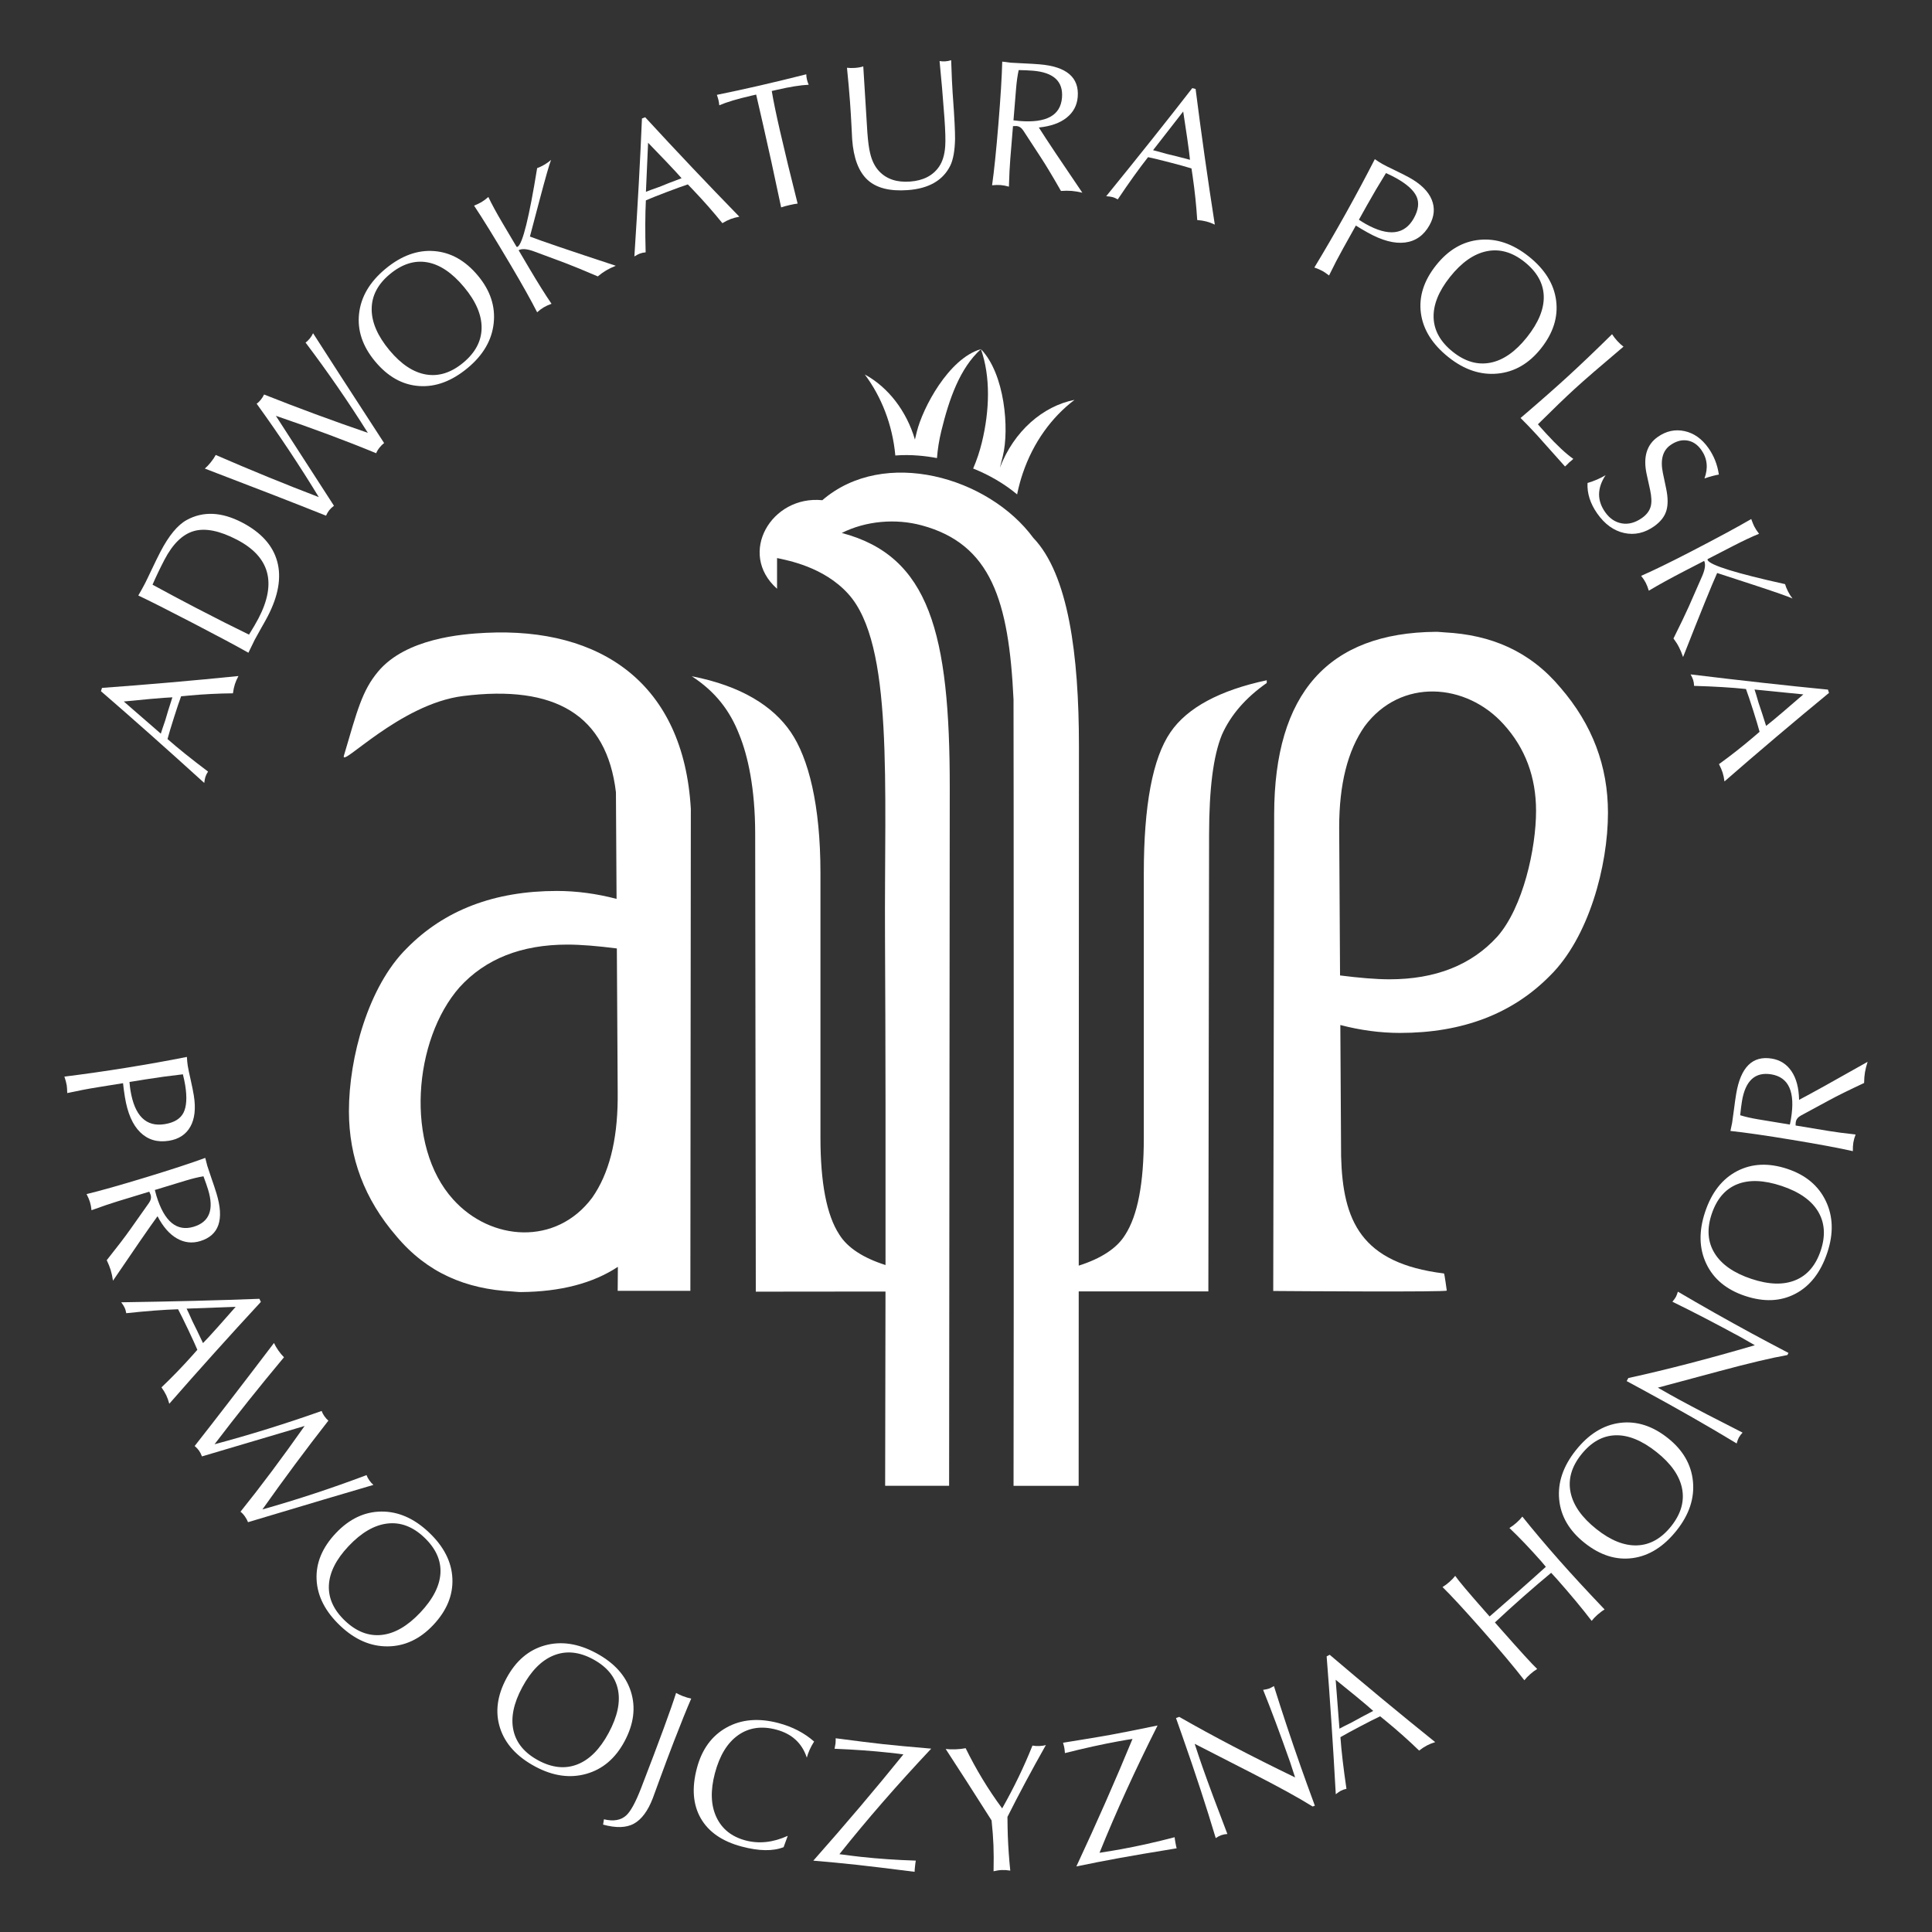<?xml version="1.0" encoding="UTF-8" standalone="no"?><!DOCTYPE svg PUBLIC "-//W3C//DTD SVG 1.1//EN" "http://www.w3.org/Graphics/SVG/1.1/DTD/svg11.dtd"><svg width="100%" height="100%" viewBox="0 0 150 150" version="1.1" xmlns="http://www.w3.org/2000/svg" xmlns:xlink="http://www.w3.org/1999/xlink" xml:space="preserve" xmlns:serif="http://www.serif.com/" style="fill-rule:evenodd;clip-rule:evenodd;stroke-linejoin:round;stroke-miterlimit:2;"><rect x="0" y="0" width="150" height="150" fill="#333333" stroke="none"/><g><path d="M68.75,100.274l-10.07,0.01l-0.048,-35.576c-0.004,-3.496 -0.565,-6.037 -1.244,-7.693c-0.702,-1.804 -1.821,-3.308 -3.681,-4.512c3.858,0.749 6.32,2.332 7.683,4.329c1.385,2.021 2.31,5.674 2.31,10.942l-0,20.545c-0,3.496 0.477,6.017 1.453,7.515c0.636,1.037 1.865,1.831 3.599,2.383c0.008,-7.891 0.006,-16.951 -0.04,-25.45c-0.065,-11.869 0.692,-22.747 -2.858,-26.662c-1.894,-2.093 -4.681,-2.593 -5.523,-2.778l-0.001,2.383c-3.09,-2.739 -0.444,-7.273 3.515,-6.874c4.806,-4.147 12.914,-1.787 16.378,2.921c2.72,2.836 3.547,9.061 3.546,16.173l-0.016,40.334c1.734,-0.552 2.965,-1.347 3.6,-2.384c0.975,-1.499 1.452,-4.019 1.452,-7.515l-0,-20.544c-0,-5.269 0.681,-8.947 2.067,-10.966c1.308,-1.92 3.864,-3.272 7.478,-4.04l-0,0.211c-1.625,1.139 -2.789,2.47 -3.476,4.01c-0.681,1.658 -0.994,4.222 -1,7.718l-0.057,35.511l-10.065,-0l-0.005,15.093l-5.055,-0c0.027,-9.665 0.011,-61.052 -0.002,-61.049c-0.361,-7.653 -1.736,-12.067 -7.132,-13.521c-2.019,-0.544 -4.324,-0.351 -6.203,0.591c6.802,1.791 8.394,7.785 8.384,19.809l-0.05,54.17l-4.966,-0c0.004,-3.608 0.019,-9.028 0.027,-15.084" style="fill:#fff;fill-rule:nonzero;"/><path d="M103.974,64.241c-0,-3.334 0.652,-5.96 1.977,-7.853c2.808,-3.777 7.892,-3.377 10.797,-0.147c1.675,1.846 2.511,4.092 2.511,6.718c0,2.91 -1.006,7.49 -3.007,9.759c-2,2.202 -4.791,3.315 -8.374,3.315c-1.042,-0 -2.355,-0.112 -3.837,-0.3l-0.067,-11.492Zm4.719,15.955c4.862,0 8.746,-1.491 11.654,-4.449c3,-2.957 4.495,-8.505 4.495,-12.645c-0,-3.62 -1.209,-6.838 -3.676,-9.7c-2.394,-2.862 -5.4,-4.114 -9.001,-4.305c-0.254,-0.013 -0.455,-0.044 -0.681,-0.043c-8.364,0.07 -12.54,4.778 -12.558,14.148l-0.072,37.029c1.566,0.014 13.433,0.093 13.473,-0.03c0,-0 -0.178,-1.325 -0.214,-1.329c-6.483,-0.795 -7.858,-4.128 -7.99,-9.091l-0.06,-10.228l0,0.028c1.537,0.402 3.094,0.615 4.63,0.615" style="fill:#fff;fill-rule:nonzero;"/><path d="M47.892,73.637c-1.489,-0.19 -2.79,-0.299 -3.837,-0.299c-3.583,-0 -6.374,1.112 -8.374,3.311c-3.588,4.074 -4.267,12.324 -0.495,16.478c2.904,3.23 7.988,3.629 10.796,-0.146c1.293,-1.846 1.944,-4.388 1.975,-7.606l-0,-0.615l-0.065,-11.123Zm-0.022,-3.848l-0.049,-8.279c-0.72,-6.023 -4.737,-8.363 -11.872,-7.47c-4.92,0.615 -9.553,5.66 -9.247,4.624c1.031,-3.495 1.41,-5.04 2.658,-6.529c2.157,-2.573 6.483,-2.91 8.351,-3.003c8.973,-0.439 15.373,3.961 15.925,13.673l-0.036,37.413l-5.643,0.003l0.015,-1.864c-1.944,1.279 -4.451,1.932 -7.523,1.958c-0.227,0.001 -0.426,-0.03 -0.681,-0.045c-3.6,-0.19 -6.607,-1.441 -9.002,-4.304c-2.466,-2.861 -3.675,-6.08 -3.675,-9.699c-0,-4.14 1.495,-9.688 4.496,-12.645c2.907,-2.959 6.792,-4.449 11.653,-4.449c1.535,-0 3.094,0.213 4.63,0.616" style="fill:#fff;fill-rule:nonzero;"/><path d="M77.634,36.308c0.066,-0.249 0.14,-0.545 0.227,-0.904c0.51,-2.082 0.16,-6.377 -1.703,-8.297c0.757,2.135 0.679,4.771 0.073,7.249c-0.172,0.706 -0.4,1.382 -0.675,2.02c0.621,0.249 1.227,0.547 1.768,0.861c0.598,0.348 1.148,0.736 1.647,1.149c0.012,-0.064 0.024,-0.127 0.03,-0.157c0.105,-0.49 0.238,-0.981 0.403,-1.469c0.816,-2.416 2.261,-4.383 4.022,-5.715c-2.456,0.484 -4.708,2.43 -5.792,5.263" style="fill:#fff;"/><path d="M71.175,33.544c-0.057,0.23 -0.103,0.422 -0.14,0.583c-0.661,-2.242 -2.091,-4.071 -3.892,-5.052c1.286,1.721 2.151,3.897 2.37,6.289c0.592,-0.046 1.194,-0.042 1.804,0.008c0.474,0.039 0.951,0.102 1.429,0.193c0.054,-0.694 0.166,-1.398 0.337,-2.1c0.605,-2.479 1.436,-4.878 3.075,-6.358c-2.508,0.725 -4.526,4.571 -4.983,6.437" style="fill:#fff;"/><path d="M13.384,54.14l-0.665,0.04c-0.341,0.02 -1.377,0.114 -3.109,0.284l2.876,2.498c0.017,-0.054 0.061,-0.192 0.133,-0.416c0.08,-0.222 0.148,-0.422 0.206,-0.6c0.041,-0.135 0.124,-0.405 0.242,-0.812c0.129,-0.402 0.235,-0.734 0.317,-0.994m5.129,-1.654c-0.122,0.227 -0.214,0.44 -0.277,0.636c-0.065,0.207 -0.116,0.442 -0.151,0.707c-1.117,0.01 -2.256,0.067 -3.414,0.172l-0.61,0.058c-0.135,0.362 -0.32,0.909 -0.553,1.645c-0.237,0.743 -0.404,1.302 -0.503,1.675c0.826,0.727 1.874,1.568 3.148,2.526c-0.093,0.138 -0.163,0.278 -0.208,0.421c-0.032,0.1 -0.06,0.253 -0.088,0.461c-2.962,-2.689 -5.636,-5.064 -8.02,-7.123l0.082,-0.256c3.535,-0.257 7.066,-0.564 10.594,-0.922" style="fill:#fff;fill-rule:nonzero;"/><path d="M18.395,41.901c-1.343,-0.698 -2.456,-0.921 -3.339,-0.67c-0.883,0.251 -1.648,0.998 -2.294,2.241c-0.351,0.675 -0.657,1.317 -0.92,1.923c1.147,0.627 2.284,1.234 3.411,1.819c1.526,0.794 2.886,1.479 4.08,2.058c0.315,-0.505 0.563,-0.932 0.746,-1.282c1.421,-2.736 0.86,-4.765 -1.684,-6.089m0.394,-1.338c1.476,0.769 2.386,1.774 2.73,3.018c0.345,1.244 0.098,2.671 -0.739,4.281c-0.099,0.193 -0.264,0.489 -0.493,0.888c-0.228,0.401 -0.398,0.706 -0.507,0.914c0.01,-0.018 -0.156,0.32 -0.494,1.014c-0.876,-0.498 -2.29,-1.254 -4.242,-2.269c-2.002,-1.04 -3.437,-1.765 -4.306,-2.174c0.208,-0.358 0.379,-0.667 0.512,-0.926c0.088,-0.167 0.26,-0.525 0.52,-1.074c0.258,-0.549 0.485,-1.01 0.68,-1.386c0.66,-1.268 1.343,-2.094 2.051,-2.479c1.273,-0.695 2.701,-0.63 4.288,0.193" style="fill:#fff;fill-rule:nonzero;"/><path d="M24.306,25.871c1.005,1.573 2.844,4.416 5.516,8.527c-0.124,0.094 -0.241,0.211 -0.353,0.351c-0.123,0.154 -0.21,0.301 -0.262,0.44c-2.307,-0.954 -4.903,-1.922 -7.789,-2.905l4.51,6.983c-0.154,0.118 -0.275,0.232 -0.363,0.342c-0.089,0.11 -0.173,0.254 -0.252,0.429c-2.326,-0.931 -5.462,-2.151 -9.41,-3.658c0.153,-0.131 0.308,-0.295 0.467,-0.494c0.158,-0.197 0.285,-0.386 0.378,-0.563c2.707,1.177 5.375,2.268 8.003,3.273c-1.483,-2.437 -3.091,-4.854 -4.823,-7.25c0.118,-0.087 0.227,-0.192 0.326,-0.318c0.106,-0.132 0.188,-0.265 0.247,-0.399c2.631,1.046 5.318,2.037 8.058,2.976c-1.503,-2.393 -3.115,-4.73 -4.835,-7.006c0.117,-0.088 0.226,-0.193 0.327,-0.318c0.111,-0.139 0.196,-0.276 0.255,-0.41" style="fill:#fff;fill-rule:nonzero;"/><path d="M36.033,22.294c-0.932,-1.119 -1.89,-1.761 -2.875,-1.931c-0.985,-0.169 -1.951,0.141 -2.897,0.929c-0.933,0.777 -1.401,1.676 -1.404,2.7c-0.005,1.023 0.456,2.091 1.38,3.201c0.908,1.089 1.856,1.717 2.844,1.883c0.989,0.167 1.954,-0.142 2.893,-0.923c0.932,-0.777 1.405,-1.671 1.418,-2.684c0.012,-1.013 -0.44,-2.072 -1.359,-3.175m1.077,-0.888c0.957,1.149 1.363,2.379 1.22,3.691c-0.142,1.313 -0.814,2.468 -2.013,3.467c-1.235,1.029 -2.497,1.499 -3.783,1.407c-1.288,-0.09 -2.425,-0.727 -3.411,-1.913c-0.974,-1.17 -1.39,-2.406 -1.244,-3.709c0.146,-1.302 0.825,-2.458 2.039,-3.469c1.228,-1.022 2.488,-1.486 3.782,-1.387c1.293,0.097 2.429,0.735 3.41,1.913" style="fill:#fff;fill-rule:nonzero;"/><path d="M47.81,20.634c-0.291,0.118 -0.542,0.239 -0.752,0.363c-0.21,0.125 -0.425,0.279 -0.645,0.463c-1.082,-0.463 -1.925,-0.811 -2.533,-1.041l-2.414,-0.898c-0.546,-0.202 -0.947,-0.233 -1.201,-0.093l0.853,1.445c0.651,1.101 1.219,2.005 1.702,2.713c-0.241,0.088 -0.444,0.18 -0.606,0.277c-0.162,0.095 -0.333,0.223 -0.51,0.383c-0.457,-0.899 -1.135,-2.114 -2.04,-3.644c-1.25,-2.112 -2.202,-3.657 -2.857,-4.636c0.262,-0.11 0.449,-0.2 0.563,-0.267c0.17,-0.099 0.352,-0.235 0.546,-0.405c0.259,0.547 0.621,1.217 1.091,2.011l1.098,1.855c0.031,0.015 0.059,0.015 0.083,0.001c0.388,-0.229 0.894,-2.265 1.516,-6.107c0.18,-0.064 0.368,-0.152 0.563,-0.267c0.203,-0.121 0.375,-0.243 0.517,-0.372c-0.132,0.33 -0.431,1.375 -0.898,3.137l-0.743,2.814c0.919,0.354 3.141,1.109 6.667,2.268" style="fill:#fff;fill-rule:nonzero;"/><path d="M52.918,13.837l-0.445,-0.494c-0.227,-0.256 -0.946,-1.008 -2.155,-2.259l-0.168,3.807c0.054,-0.021 0.189,-0.073 0.409,-0.156c0.223,-0.075 0.422,-0.146 0.598,-0.213c0.132,-0.05 0.395,-0.154 0.786,-0.314c0.395,-0.15 0.721,-0.274 0.975,-0.371m4.486,2.988c-0.253,0.046 -0.477,0.106 -0.671,0.179c-0.202,0.077 -0.418,0.184 -0.647,0.322c-0.703,-0.869 -1.456,-1.725 -2.258,-2.566l-0.425,-0.443c-0.367,0.12 -0.911,0.317 -1.632,0.591c-0.73,0.277 -1.27,0.492 -1.625,0.648c-0.055,1.098 -0.061,2.442 -0.018,4.035c-0.167,0.014 -0.32,0.047 -0.46,0.1c-0.098,0.037 -0.236,0.11 -0.415,0.219c0.261,-3.993 0.459,-7.564 0.588,-10.711l0.251,-0.096c2.4,2.608 4.838,5.183 7.312,7.722" style="fill:#fff;fill-rule:nonzero;"/><path d="M62.787,6.579c-0.639,0.031 -1.463,0.162 -2.471,0.395l-0.397,0.091c0.128,0.772 0.341,1.803 0.638,3.095c0.383,1.668 0.839,3.55 1.37,5.647c-0.133,0.011 -0.341,0.05 -0.625,0.115c-0.284,0.065 -0.502,0.126 -0.654,0.18c-0.533,-2.531 -1.003,-4.686 -1.412,-6.464l-0.528,-2.295l-0.371,0.086c-1.091,0.25 -1.922,0.499 -2.491,0.746c-0.02,-0.17 -0.039,-0.3 -0.061,-0.391c-0.024,-0.101 -0.065,-0.241 -0.126,-0.42c1.051,-0.213 2.149,-0.451 3.295,-0.714c1.164,-0.268 2.38,-0.561 3.646,-0.882c0,0.126 0.017,0.263 0.052,0.409c0.031,0.137 0.076,0.271 0.135,0.402" style="fill:#fff;fill-rule:nonzero;"/><path d="M73.848,4.674c0.041,1.213 0.079,2.068 0.116,2.566l0.026,0.365c0.112,1.528 0.165,2.59 0.16,3.184c-0.019,0.898 -0.139,1.58 -0.359,2.049c-0.566,1.163 -1.671,1.803 -3.311,1.922c-1.398,0.103 -2.44,-0.163 -3.127,-0.797c-0.687,-0.634 -1.084,-1.683 -1.191,-3.145c-0.004,-0.057 -0.021,-0.408 -0.054,-1.057c-0.033,-0.648 -0.07,-1.262 -0.113,-1.844c-0.055,-0.76 -0.134,-1.645 -0.236,-2.655c0.189,0.023 0.394,0.027 0.617,0.011c0.25,-0.018 0.465,-0.057 0.648,-0.118l0.317,5.125c0.052,0.713 0.124,1.249 0.215,1.611c0.137,0.592 0.376,1.066 0.713,1.418c0.573,0.599 1.367,0.863 2.382,0.789c1.024,-0.074 1.776,-0.46 2.255,-1.154c0.273,-0.397 0.434,-0.927 0.48,-1.59c0.033,-0.446 0.012,-1.185 -0.062,-2.216c-0.115,-1.584 -0.241,-3.05 -0.376,-4.398c0.143,0.026 0.29,0.035 0.439,0.024c0.171,-0.013 0.324,-0.042 0.461,-0.09" style="fill:#fff;fill-rule:nonzero;"/><path d="M82.453,7.585c0.104,-1.265 -0.65,-1.964 -2.263,-2.096c-0.28,-0.023 -0.646,-0.039 -1.099,-0.048c-0.09,0.407 -0.157,0.883 -0.202,1.427l-0.203,2.474c0.111,0.018 0.266,0.035 0.462,0.052c2.089,0.172 3.192,-0.431 3.305,-1.809m1.579,7.376c-0.305,-0.072 -0.585,-0.119 -0.837,-0.14c-0.244,-0.019 -0.519,-0.018 -0.822,0.004c-0.651,-1.139 -1.17,-2.003 -1.555,-2.59l-1.367,-2.095c-0.141,-0.219 -0.32,-0.337 -0.534,-0.355c-0.047,-0.004 -0.137,-0.002 -0.269,0.007l-0.211,2.572c-0.045,0.544 -0.079,1.252 -0.105,2.128c-0.23,-0.066 -0.443,-0.107 -0.641,-0.123c-0.188,-0.016 -0.409,-0.01 -0.666,0.016c0.155,-1.083 0.321,-2.677 0.493,-4.785c0.167,-2.033 0.266,-3.639 0.296,-4.816c0.355,0.048 0.569,0.075 0.644,0.082c0.177,0.014 0.515,0.031 1.012,0.054c0.496,0.022 0.908,0.046 1.236,0.074c2.103,0.172 3.093,1.018 2.968,2.536c-0.054,0.656 -0.341,1.192 -0.86,1.606c-0.518,0.415 -1.238,0.67 -2.159,0.764c0.593,0.936 1.719,2.623 3.377,5.061" style="fill:#fff;fill-rule:nonzero;"/><path d="M92.39,12.406l-0.076,-0.661c-0.038,-0.34 -0.188,-1.37 -0.451,-3.089l-2.339,3.005c0.054,0.014 0.195,0.052 0.422,0.11c0.225,0.068 0.429,0.127 0.612,0.173c0.135,0.035 0.41,0.103 0.822,0.199c0.41,0.108 0.746,0.194 1.01,0.263m1.927,5.032c-0.233,-0.108 -0.449,-0.189 -0.65,-0.241c-0.21,-0.055 -0.448,-0.093 -0.715,-0.113c-0.069,-1.116 -0.188,-2.249 -0.355,-3.4l-0.09,-0.607c-0.368,-0.115 -0.925,-0.269 -1.672,-0.463c-0.755,-0.196 -1.322,-0.334 -1.7,-0.412c-0.68,0.862 -1.465,1.956 -2.353,3.279c-0.142,-0.085 -0.286,-0.148 -0.432,-0.184c-0.101,-0.028 -0.256,-0.047 -0.465,-0.063c2.525,-3.104 4.753,-5.901 6.683,-8.392l0.258,0.067c0.447,3.517 0.944,7.026 1.491,10.529" style="fill:#fff;fill-rule:nonzero;"/><path d="M109.769,16.945c0.361,-0.652 0.43,-1.218 0.205,-1.7c-0.226,-0.483 -0.753,-0.955 -1.582,-1.419c-0.239,-0.133 -0.501,-0.262 -0.785,-0.389c-0.538,0.868 -1.031,1.704 -1.482,2.512l-0.621,1.112c0.238,0.154 0.418,0.266 0.541,0.334c1.764,0.984 3.006,0.835 3.724,-0.45m1.216,0.541c-0.441,0.789 -1.073,1.236 -1.896,1.342c-0.823,0.104 -1.788,-0.151 -2.897,-0.77c-0.363,-0.201 -0.67,-0.383 -0.923,-0.547l-0.982,1.761c-0.363,0.649 -0.73,1.354 -1.1,2.116c-0.212,-0.161 -0.376,-0.274 -0.49,-0.337c-0.181,-0.101 -0.397,-0.195 -0.651,-0.282c0.806,-1.328 1.611,-2.715 2.419,-4.159c0.837,-1.503 1.596,-2.92 2.276,-4.254c0.225,0.158 0.418,0.282 0.583,0.374c0.196,0.11 0.531,0.278 1.003,0.503c0.471,0.226 0.838,0.411 1.101,0.558c0.887,0.496 1.464,1.064 1.729,1.708c0.265,0.643 0.208,1.306 -0.172,1.987" style="fill:#fff;fill-rule:nonzero;"/><path d="M118.546,26.189c0.906,-1.138 1.343,-2.208 1.31,-3.206c-0.033,-0.999 -0.532,-1.882 -1.495,-2.65c-0.949,-0.756 -1.925,-1.033 -2.928,-0.829c-1.004,0.203 -1.956,0.869 -2.856,2c-0.883,1.109 -1.307,2.164 -1.271,3.167c0.038,1 0.535,1.882 1.492,2.645c0.947,0.756 1.918,1.038 2.914,0.845c0.994,-0.192 1.939,-0.849 2.834,-1.972m1.088,0.875c-0.932,1.169 -2.054,1.817 -3.369,1.942c-1.314,0.124 -2.582,-0.299 -3.801,-1.271c-1.259,-1.002 -1.973,-2.143 -2.145,-3.422c-0.171,-1.278 0.224,-2.521 1.185,-3.727c0.95,-1.19 2.077,-1.847 3.381,-1.967c1.304,-0.121 2.574,0.311 3.81,1.294c1.25,0.997 1.957,2.138 2.123,3.424c0.166,1.287 -0.229,2.528 -1.184,3.727" style="fill:#fff;fill-rule:nonzero;"/><path d="M121.507,36.218l-2.18,-2.442c-0.444,-0.484 -0.868,-0.926 -1.27,-1.323c1.459,-1.247 2.663,-2.306 3.614,-3.176c1.06,-0.971 2.223,-2.082 3.49,-3.33c0.106,0.171 0.242,0.345 0.406,0.526c0.165,0.181 0.325,0.327 0.48,0.441c-1.776,1.5 -3.039,2.592 -3.788,3.278c-0.734,0.673 -1.686,1.589 -2.855,2.75c0.12,0.145 0.332,0.383 0.637,0.716c0.846,0.922 1.548,1.579 2.111,1.969c-0.035,0.033 -0.088,0.08 -0.157,0.143c-0.076,0.056 -0.134,0.104 -0.175,0.143c-0.035,0.031 -0.084,0.082 -0.147,0.153c-0.07,0.063 -0.124,0.114 -0.166,0.152" style="fill:#fff;fill-rule:nonzero;"/><path d="M128.426,40.863c-0.745,0.524 -1.521,0.696 -2.33,0.518c-0.809,-0.179 -1.505,-0.683 -2.089,-1.514c-0.54,-0.769 -0.792,-1.559 -0.752,-2.368c0.505,-0.148 0.972,-0.35 1.402,-0.606c-0.662,1.005 -0.673,1.961 -0.034,2.868c0.345,0.493 0.777,0.784 1.294,0.875c0.518,0.09 1.038,-0.05 1.561,-0.417c0.369,-0.259 0.597,-0.565 0.686,-0.913c0.081,-0.31 0.064,-0.735 -0.051,-1.275l-0.266,-1.21c-0.288,-1.326 -0.001,-2.292 0.86,-2.898c0.653,-0.459 1.346,-0.611 2.079,-0.452c0.732,0.158 1.351,0.598 1.859,1.32c0.428,0.608 0.697,1.292 0.807,2.055c-0.32,0.051 -0.692,0.153 -1.116,0.301c0.298,-0.818 0.218,-1.555 -0.242,-2.209c-0.298,-0.422 -0.663,-0.668 -1.097,-0.737c-0.432,-0.069 -0.868,0.05 -1.305,0.357c-0.599,0.422 -0.795,1.14 -0.587,2.155l0.255,1.217c0.148,0.7 0.152,1.278 0.013,1.733c-0.14,0.454 -0.456,0.854 -0.947,1.2" style="fill:#fff;fill-rule:nonzero;"/><path d="M130.673,51.013c-0.101,-0.297 -0.207,-0.555 -0.32,-0.771c-0.111,-0.219 -0.253,-0.442 -0.425,-0.67c0.526,-1.055 0.92,-1.877 1.186,-2.47l1.036,-2.36c0.232,-0.532 0.286,-0.931 0.16,-1.194l-1.49,0.769c-1.137,0.588 -2.072,1.102 -2.806,1.545c-0.075,-0.247 -0.156,-0.455 -0.242,-0.621c-0.086,-0.168 -0.205,-0.345 -0.354,-0.532c0.924,-0.403 2.176,-1.012 3.755,-1.827c2.18,-1.127 3.777,-1.988 4.792,-2.585c0.096,0.267 0.175,0.46 0.235,0.576c0.09,0.176 0.215,0.367 0.372,0.57c-0.56,0.225 -1.249,0.551 -2.067,0.973l-1.919,0.99c-0.017,0.03 -0.018,0.056 -0.005,0.082c0.206,0.401 2.211,1.023 6.01,1.864c0.054,0.185 0.132,0.378 0.235,0.578c0.107,0.209 0.221,0.388 0.342,0.538c-0.322,-0.15 -1.349,-0.51 -3.081,-1.077l-2.768,-0.903c-0.404,0.896 -1.287,3.071 -2.646,6.525" style="fill:#fff;fill-rule:nonzero;"/><path d="M137.12,56.358l0.518,-0.417c0.268,-0.214 1.059,-0.89 2.375,-2.028l-3.791,-0.378c0.017,0.054 0.061,0.192 0.133,0.416c0.062,0.227 0.12,0.43 0.178,0.609c0.043,0.134 0.133,0.403 0.269,0.802c0.129,0.404 0.235,0.735 0.318,0.996m-3.233,4.313c-0.031,-0.256 -0.078,-0.483 -0.141,-0.68c-0.065,-0.206 -0.161,-0.428 -0.285,-0.664c0.907,-0.654 1.804,-1.358 2.688,-2.112l0.465,-0.4c-0.1,-0.374 -0.266,-0.928 -0.499,-1.663c-0.237,-0.743 -0.423,-1.296 -0.557,-1.657c-1.093,-0.117 -2.436,-0.198 -4.03,-0.244c-0.003,-0.166 -0.028,-0.321 -0.074,-0.465c-0.03,-0.097 -0.096,-0.24 -0.194,-0.426c3.971,0.483 7.526,0.877 10.662,1.182l0.081,0.255c-2.736,2.252 -5.442,4.543 -8.116,6.874" style="fill:#fff;fill-rule:nonzero;"/><path d="M12.786,87.279c0.735,-0.119 1.222,-0.416 1.462,-0.892c0.238,-0.476 0.282,-1.184 0.132,-2.122c-0.044,-0.268 -0.104,-0.554 -0.181,-0.856c-1.013,0.115 -1.976,0.246 -2.89,0.393l-1.257,0.203c0.026,0.28 0.05,0.49 0.073,0.63c0.321,1.995 1.208,2.877 2.661,2.644m0.328,1.29c-0.89,0.143 -1.633,-0.076 -2.227,-0.658c-0.593,-0.579 -0.991,-1.497 -1.192,-2.75c-0.066,-0.408 -0.112,-0.763 -0.142,-1.063l-1.991,0.32c-0.734,0.117 -1.514,0.267 -2.342,0.447c-0.006,-0.265 -0.018,-0.463 -0.038,-0.592c-0.034,-0.205 -0.094,-0.434 -0.182,-0.686c1.54,-0.19 3.127,-0.417 4.762,-0.679c1.699,-0.274 3.282,-0.556 4.748,-0.849c0.016,0.274 0.039,0.503 0.068,0.689c0.037,0.223 0.112,0.59 0.228,1.099c0.114,0.51 0.196,0.913 0.243,1.211c0.162,1.002 0.072,1.807 -0.269,2.415c-0.341,0.607 -0.896,0.972 -1.666,1.096" style="fill:#fff;fill-rule:nonzero;"/><path d="M15.045,95.243c1.214,-0.37 1.585,-1.329 1.113,-2.875c-0.083,-0.27 -0.203,-0.618 -0.361,-1.041c-0.413,0.068 -0.879,0.18 -1.401,0.34l-2.374,0.723c0.024,0.11 0.065,0.261 0.122,0.45c0.612,2.005 1.578,2.806 2.901,2.403m-6.273,4.19c-0.045,-0.311 -0.105,-0.587 -0.179,-0.83c-0.071,-0.234 -0.173,-0.488 -0.306,-0.762c0.817,-1.026 1.429,-1.827 1.833,-2.401l1.443,-2.043c0.15,-0.213 0.195,-0.422 0.133,-0.629c-0.015,-0.044 -0.049,-0.125 -0.106,-0.246l-2.468,0.752c-0.522,0.159 -1.195,0.389 -2.017,0.688c-0.024,-0.237 -0.065,-0.453 -0.122,-0.64c-0.055,-0.18 -0.142,-0.384 -0.261,-0.613c1.063,-0.256 2.607,-0.692 4.629,-1.309c1.952,-0.595 3.48,-1.096 4.585,-1.501c0.086,0.347 0.14,0.556 0.162,0.627c0.052,0.17 0.16,0.491 0.322,0.962c0.164,0.469 0.294,0.86 0.389,1.175c0.615,2.02 0.195,3.252 -1.263,3.695c-0.629,0.192 -1.232,0.123 -1.809,-0.206c-0.578,-0.329 -1.08,-0.904 -1.507,-1.725c-0.65,0.896 -1.803,2.565 -3.458,5.006" style="fill:#fff;fill-rule:nonzero;"/><path d="M15.761,104.277l0.458,-0.482c0.235,-0.248 0.928,-1.025 2.077,-2.332l-3.807,0.139c0.025,0.051 0.088,0.183 0.188,0.395c0.092,0.216 0.18,0.409 0.26,0.579c0.06,0.128 0.186,0.38 0.375,0.759c0.183,0.382 0.332,0.697 0.449,0.942m-2.618,4.711c-0.067,-0.249 -0.145,-0.468 -0.233,-0.654c-0.093,-0.196 -0.218,-0.402 -0.373,-0.619c0.81,-0.771 1.603,-1.589 2.378,-2.457l0.407,-0.46c-0.15,-0.356 -0.388,-0.882 -0.72,-1.579c-0.335,-0.705 -0.594,-1.228 -0.776,-1.568c-1.098,0.034 -2.441,0.136 -4.024,0.306c-0.027,-0.166 -0.072,-0.316 -0.137,-0.451c-0.044,-0.094 -0.128,-0.226 -0.251,-0.396c4.001,-0.06 7.576,-0.149 10.724,-0.271l0.115,0.241c-2.407,2.602 -4.777,5.237 -7.11,7.908" style="fill:#fff;fill-rule:nonzero;"/><path d="M28.992,115.288c-1.793,0.522 -5.038,1.485 -9.735,2.894c-0.056,-0.145 -0.135,-0.292 -0.237,-0.437c-0.113,-0.162 -0.23,-0.287 -0.349,-0.376c1.565,-1.946 3.224,-4.164 4.98,-6.657l-7.971,2.363c-0.069,-0.181 -0.144,-0.329 -0.225,-0.444c-0.08,-0.116 -0.195,-0.237 -0.341,-0.364c1.549,-1.969 3.602,-4.634 6.158,-7.998c0.083,0.182 0.197,0.378 0.342,0.586c0.147,0.208 0.291,0.382 0.435,0.522c-1.892,2.266 -3.688,4.518 -5.392,6.755c2.755,-0.736 5.526,-1.597 8.314,-2.585c0.049,0.138 0.12,0.27 0.212,0.402c0.097,0.139 0.201,0.256 0.313,0.349c-1.742,2.231 -3.451,4.529 -5.123,6.895c2.721,-0.769 5.416,-1.659 8.085,-2.666c0.05,0.137 0.121,0.27 0.213,0.402c0.102,0.146 0.209,0.266 0.321,0.359" style="fill:#fff;fill-rule:nonzero;"/><path d="M32.62,125.21c1,-1.058 1.525,-2.085 1.576,-3.085c0.051,-0.998 -0.372,-1.92 -1.266,-2.766c-0.882,-0.833 -1.831,-1.191 -2.847,-1.073c-1.019,0.117 -2.023,0.701 -3.016,1.752c-0.973,1.03 -1.485,2.046 -1.532,3.048c-0.046,1.001 0.374,1.921 1.262,2.76c0.881,0.834 1.825,1.197 2.832,1.09c1.008,-0.107 2.004,-0.683 2.991,-1.726m1.01,0.963c-1.027,1.087 -2.201,1.637 -3.52,1.651c-1.321,0.014 -2.548,-0.516 -3.681,-1.588c-1.169,-1.104 -1.785,-2.301 -1.848,-3.589c-0.063,-1.289 0.436,-2.494 1.494,-3.614c1.048,-1.107 2.226,-1.665 3.536,-1.676c1.309,-0.01 2.538,0.527 3.686,1.613c1.162,1.097 1.772,2.294 1.827,3.59c0.057,1.295 -0.442,2.5 -1.494,3.613" style="fill:#fff;fill-rule:nonzero;"/><path d="M47.256,134.543c0.689,-1.282 0.927,-2.411 0.715,-3.387c-0.211,-0.977 -0.859,-1.758 -1.945,-2.342c-1.069,-0.574 -2.079,-0.67 -3.029,-0.291c-0.951,0.379 -1.768,1.205 -2.452,2.479c-0.672,1.247 -0.899,2.362 -0.682,3.341c0.215,0.98 0.862,1.758 1.938,2.338c1.068,0.573 2.074,0.677 3.019,0.31c0.944,-0.367 1.756,-1.182 2.436,-2.448m1.226,0.667c-0.707,1.317 -1.696,2.155 -2.966,2.513c-1.271,0.358 -2.594,0.167 -3.968,-0.571c-1.417,-0.761 -2.324,-1.756 -2.722,-2.983c-0.397,-1.227 -0.231,-2.52 0.5,-3.878c0.722,-1.342 1.711,-2.189 2.973,-2.541c1.262,-0.353 2.589,-0.155 3.981,0.593c1.407,0.757 2.308,1.752 2.701,2.988c0.392,1.237 0.227,2.529 -0.499,3.879" style="fill:#fff;fill-rule:nonzero;"/><path d="M50.683,139.614c-0.383,0.992 -0.872,1.648 -1.466,1.975c-0.593,0.325 -1.392,0.349 -2.394,0.073l0.068,-0.412c0.748,0.178 1.328,0.074 1.739,-0.311c0.345,-0.321 0.728,-1.03 1.152,-2.127c1.415,-3.666 2.318,-6.124 2.709,-7.374c0.174,0.098 0.344,0.179 0.511,0.243c0.245,0.094 0.468,0.16 0.665,0.196c-0.356,0.82 -0.803,1.926 -1.342,3.322c-0.375,0.974 -0.743,1.951 -1.1,2.932c-0.358,0.98 -0.539,1.474 -0.542,1.483" style="fill:#fff;fill-rule:nonzero;"/><path d="M63.207,135.212c-0.269,0.426 -0.458,0.842 -0.566,1.253c-0.371,-1.13 -1.162,-1.856 -2.37,-2.177c-1.136,-0.302 -2.123,-0.159 -2.96,0.43c-0.836,0.588 -1.439,1.573 -1.805,2.951c-0.357,1.344 -0.32,2.477 0.11,3.403c0.43,0.925 1.186,1.531 2.267,1.819c1.046,0.277 2.138,0.16 3.277,-0.357l-0.321,0.88c-0.826,0.324 -1.911,0.309 -3.256,-0.049c-1.508,-0.4 -2.567,-1.131 -3.176,-2.193c-0.608,-1.061 -0.708,-2.36 -0.299,-3.896c0.388,-1.463 1.156,-2.515 2.304,-3.153c1.147,-0.638 2.492,-0.753 4.037,-0.343c1.082,0.287 2.001,0.766 2.758,1.432" style="fill:#fff;fill-rule:nonzero;"/><path d="M72.301,135.764c-2.64,2.806 -5.017,5.538 -7.129,8.193c0.746,0.099 1.305,0.17 1.679,0.21c1.336,0.145 2.754,0.243 4.252,0.291c-0.019,0.093 -0.039,0.235 -0.059,0.426c-0.022,0.2 -0.034,0.348 -0.034,0.442c-2.015,-0.255 -3.505,-0.435 -4.467,-0.54c-1.15,-0.125 -2.282,-0.233 -3.397,-0.325c2.52,-2.847 4.852,-5.598 6.993,-8.251c-0.243,-0.035 -0.616,-0.081 -1.119,-0.134c-1.263,-0.138 -2.672,-0.239 -4.224,-0.303c0.039,-0.185 0.063,-0.32 0.072,-0.403c0.01,-0.104 0.016,-0.239 0.015,-0.411c1.642,0.216 2.878,0.369 3.71,0.46c0.823,0.089 2.059,0.204 3.708,0.345" style="fill:#fff;fill-rule:nonzero;"/><path d="M81.203,135.484c-1.109,1.964 -2.104,3.824 -2.985,5.58c0.006,0.659 0.016,1.158 0.029,1.496c0.036,0.892 0.098,1.783 0.19,2.674c-0.24,-0.039 -0.454,-0.053 -0.644,-0.045c-0.199,0.006 -0.418,0.039 -0.653,0.095c0.017,-0.772 0.014,-1.444 -0.008,-2.018c-0.023,-0.582 -0.072,-1.224 -0.146,-1.928c-1.375,-2.168 -2.562,-4.016 -3.564,-5.548c0.227,0.029 0.487,0.037 0.779,0.026c0.29,-0.013 0.548,-0.041 0.771,-0.087c0.81,1.653 1.753,3.211 2.835,4.674c0.917,-1.617 1.701,-3.243 2.353,-4.877c0.161,0.031 0.335,0.043 0.523,0.036c0.198,-0.008 0.371,-0.033 0.52,-0.078" style="fill:#fff;fill-rule:nonzero;"/><path d="M89.873,133.967c-1.733,3.441 -3.236,6.735 -4.506,9.883c0.744,-0.117 1.301,-0.209 1.671,-0.277c1.323,-0.241 2.709,-0.551 4.161,-0.931c0.007,0.097 0.028,0.238 0.062,0.425c0.036,0.198 0.067,0.343 0.094,0.435c-2.005,0.328 -3.484,0.579 -4.437,0.753c-1.137,0.207 -2.254,0.426 -3.35,0.655c1.609,-3.448 3.061,-6.748 4.359,-9.9c-0.242,0.034 -0.613,0.097 -1.111,0.188c-1.25,0.228 -2.628,0.532 -4.136,0.912c-0.015,-0.187 -0.031,-0.324 -0.046,-0.406c-0.018,-0.103 -0.052,-0.235 -0.101,-0.398c1.634,-0.261 2.864,-0.465 3.688,-0.614c0.813,-0.149 2.03,-0.391 3.652,-0.725" style="fill:#fff;fill-rule:nonzero;"/><path d="M98.908,130.906c0.64,2.048 1.337,4.14 2.089,6.278c0.265,0.754 0.628,1.758 1.089,3.011l-0.173,0.061c-1.073,-0.67 -2.654,-1.538 -4.745,-2.607l-4.414,-2.26c0.258,0.786 0.453,1.37 0.589,1.752c0.477,1.357 1.127,3.106 1.95,5.249c-0.176,0.013 -0.333,0.043 -0.476,0.093c-0.124,0.044 -0.267,0.118 -0.428,0.225c-0.729,-2.434 -1.59,-5.072 -2.589,-7.91l-0.496,-1.409l0.252,-0.091c2.609,1.495 5.607,3.061 8.995,4.701c-0.196,-0.609 -0.323,-1.003 -0.385,-1.181c-0.765,-2.173 -1.463,-4.045 -2.096,-5.617c0.208,-0.032 0.356,-0.065 0.445,-0.096c0.097,-0.034 0.228,-0.101 0.393,-0.199" style="fill:#fff;fill-rule:nonzero;"/><path d="M106.616,132.835l-0.501,-0.438c-0.257,-0.226 -1.061,-0.887 -2.414,-1.98l0.294,3.796c0.049,-0.025 0.178,-0.092 0.387,-0.203c0.212,-0.1 0.401,-0.195 0.568,-0.282c0.124,-0.067 0.372,-0.202 0.742,-0.407c0.375,-0.198 0.681,-0.359 0.924,-0.486m4.812,2.423c-0.245,0.076 -0.46,0.163 -0.642,0.26c-0.192,0.101 -0.394,0.233 -0.605,0.397c-0.803,-0.778 -1.653,-1.536 -2.552,-2.275l-0.475,-0.387c-0.349,0.163 -0.866,0.424 -1.548,0.783c-0.691,0.363 -1.203,0.643 -1.535,0.838c0.078,1.097 0.235,2.433 0.468,4.01c-0.162,0.033 -0.31,0.085 -0.444,0.155c-0.092,0.048 -0.221,0.137 -0.385,0.267c-0.222,-3.996 -0.459,-7.564 -0.709,-10.705l0.237,-0.124c2.698,2.299 5.427,4.559 8.19,6.781" style="fill:#fff;fill-rule:nonzero;"/><path d="M124.58,124.958c-0.174,0.103 -0.357,0.242 -0.556,0.415c-0.183,0.163 -0.332,0.319 -0.448,0.471c-0.722,-0.943 -1.62,-2.026 -2.697,-3.244l-0.448,-0.488c-0.746,0.62 -1.481,1.251 -2.207,1.891c-0.727,0.641 -1.446,1.296 -2.16,1.964l0.439,0.497c1.53,1.734 2.479,2.773 2.844,3.115c-0.174,0.103 -0.356,0.238 -0.545,0.406c-0.184,0.162 -0.334,0.319 -0.45,0.471c-0.783,-1.015 -1.896,-2.338 -3.339,-3.974c-1.344,-1.522 -2.35,-2.611 -3.016,-3.265c0.174,-0.102 0.351,-0.235 0.535,-0.397c0.183,-0.161 0.333,-0.318 0.449,-0.471c0.263,0.383 1.032,1.296 2.308,2.741l0.364,0.412c0.492,-0.422 1.225,-1.063 2.198,-1.921c0.965,-0.853 1.689,-1.497 2.168,-1.934l-0.354,-0.422c-0.89,-1.007 -1.715,-1.872 -2.475,-2.591c0.172,-0.103 0.353,-0.239 0.544,-0.406c0.19,-0.169 0.343,-0.328 0.46,-0.481c0.84,1.051 1.795,2.183 2.866,3.396c0.964,1.092 2.138,2.364 3.52,3.815" style="fill:#fff;fill-rule:nonzero;"/><path d="M128.62,112.742c-1.139,-0.906 -2.208,-1.341 -3.207,-1.306c-0.999,0.034 -1.882,0.534 -2.649,1.498c-0.754,0.949 -1.03,1.925 -0.826,2.929c0.204,1.003 0.872,1.953 2.004,2.853c1.109,0.883 2.165,1.305 3.168,1.266c1.002,-0.038 1.883,-0.536 2.644,-1.492c0.754,-0.949 1.035,-1.921 0.842,-2.916c-0.194,-0.994 -0.852,-1.939 -1.976,-2.832m0.874,-1.088c1.17,0.929 1.819,2.051 1.946,3.365c0.126,1.314 -0.296,2.582 -1.268,3.804c-1,1.259 -2.14,1.975 -3.418,2.147c-1.279,0.173 -2.522,-0.221 -3.728,-1.18c-1.193,-0.947 -1.85,-2.074 -1.973,-3.378c-0.122,-1.305 0.309,-2.575 1.292,-3.811c0.995,-1.252 2.135,-1.961 3.421,-2.128c1.286,-0.166 2.529,0.227 3.728,1.181" style="fill:#fff;fill-rule:nonzero;"/><path d="M130.271,100.285c1.848,1.089 3.768,2.174 5.759,3.255c0.702,0.381 1.645,0.882 2.828,1.502l-0.087,0.162c-1.245,0.223 -3.001,0.639 -5.268,1.248l-4.789,1.285c0.718,0.411 1.255,0.714 1.611,0.906c1.263,0.687 2.92,1.548 4.967,2.585c-0.122,0.126 -0.219,0.256 -0.29,0.387c-0.063,0.116 -0.118,0.267 -0.167,0.454c-2.173,-1.317 -4.582,-2.694 -7.226,-4.13l-1.315,-0.712l0.129,-0.237c2.937,-0.64 6.211,-1.489 9.823,-2.547c-0.553,-0.321 -0.911,-0.527 -1.078,-0.617c-2.025,-1.098 -3.798,-2.019 -5.322,-2.759c0.132,-0.164 0.22,-0.287 0.266,-0.371c0.049,-0.09 0.102,-0.227 0.159,-0.411" style="fill:#fff;fill-rule:nonzero;"/><path d="M138.326,92.076c-1.38,-0.46 -2.533,-0.502 -3.461,-0.127c-0.927,0.376 -1.584,1.148 -1.973,2.316c-0.384,1.152 -0.308,2.163 0.228,3.034c0.537,0.873 1.49,1.538 2.862,1.994c1.345,0.448 2.481,0.483 3.41,0.102c0.927,-0.378 1.584,-1.149 1.971,-2.308c0.383,-1.151 0.312,-2.161 -0.209,-3.029c-0.523,-0.867 -1.465,-1.527 -2.828,-1.982m0.449,-1.323c1.418,0.473 2.412,1.305 2.981,2.495c0.57,1.192 0.609,2.527 0.115,4.008c-0.508,1.525 -1.332,2.589 -2.474,3.189c-1.142,0.602 -2.444,0.658 -3.907,0.171c-1.445,-0.481 -2.449,-1.314 -3.012,-2.497c-0.563,-1.183 -0.594,-2.524 -0.094,-4.022c0.505,-1.518 1.333,-2.574 2.482,-3.172c1.152,-0.598 2.454,-0.656 3.909,-0.172" style="fill:#fff;fill-rule:nonzero;"/><path d="M137.521,83.412c-1.253,-0.205 -2.011,0.488 -2.275,2.083c-0.045,0.279 -0.092,0.642 -0.138,1.092c0.401,0.124 0.868,0.23 1.406,0.32l2.449,0.404c0.029,-0.109 0.058,-0.262 0.09,-0.457c0.342,-2.07 -0.168,-3.217 -1.532,-3.442m7.479,-0.971c-0.096,0.298 -0.165,0.572 -0.206,0.823c-0.04,0.241 -0.062,0.513 -0.065,0.819c-1.188,0.556 -2.091,1.002 -2.708,1.338l-2.198,1.19c-0.23,0.124 -0.363,0.293 -0.398,0.506c-0.008,0.046 -0.014,0.135 -0.015,0.267l2.546,0.421c0.537,0.089 1.241,0.183 2.113,0.278c-0.086,0.223 -0.143,0.434 -0.176,0.628c-0.03,0.186 -0.043,0.407 -0.038,0.665c-1.066,-0.241 -2.642,-0.537 -4.73,-0.88c-2.012,-0.334 -3.605,-0.563 -4.775,-0.689c0.077,-0.349 0.122,-0.56 0.133,-0.635c0.029,-0.176 0.075,-0.511 0.138,-1.004c0.062,-0.494 0.12,-0.904 0.174,-1.226c0.345,-2.083 1.267,-3.001 2.77,-2.751c0.649,0.107 1.161,0.436 1.531,0.987c0.372,0.551 0.566,1.29 0.585,2.215c0.98,-0.515 2.755,-1.5 5.319,-2.952" style="fill:#fff;fill-rule:nonzero;"/></g></svg>